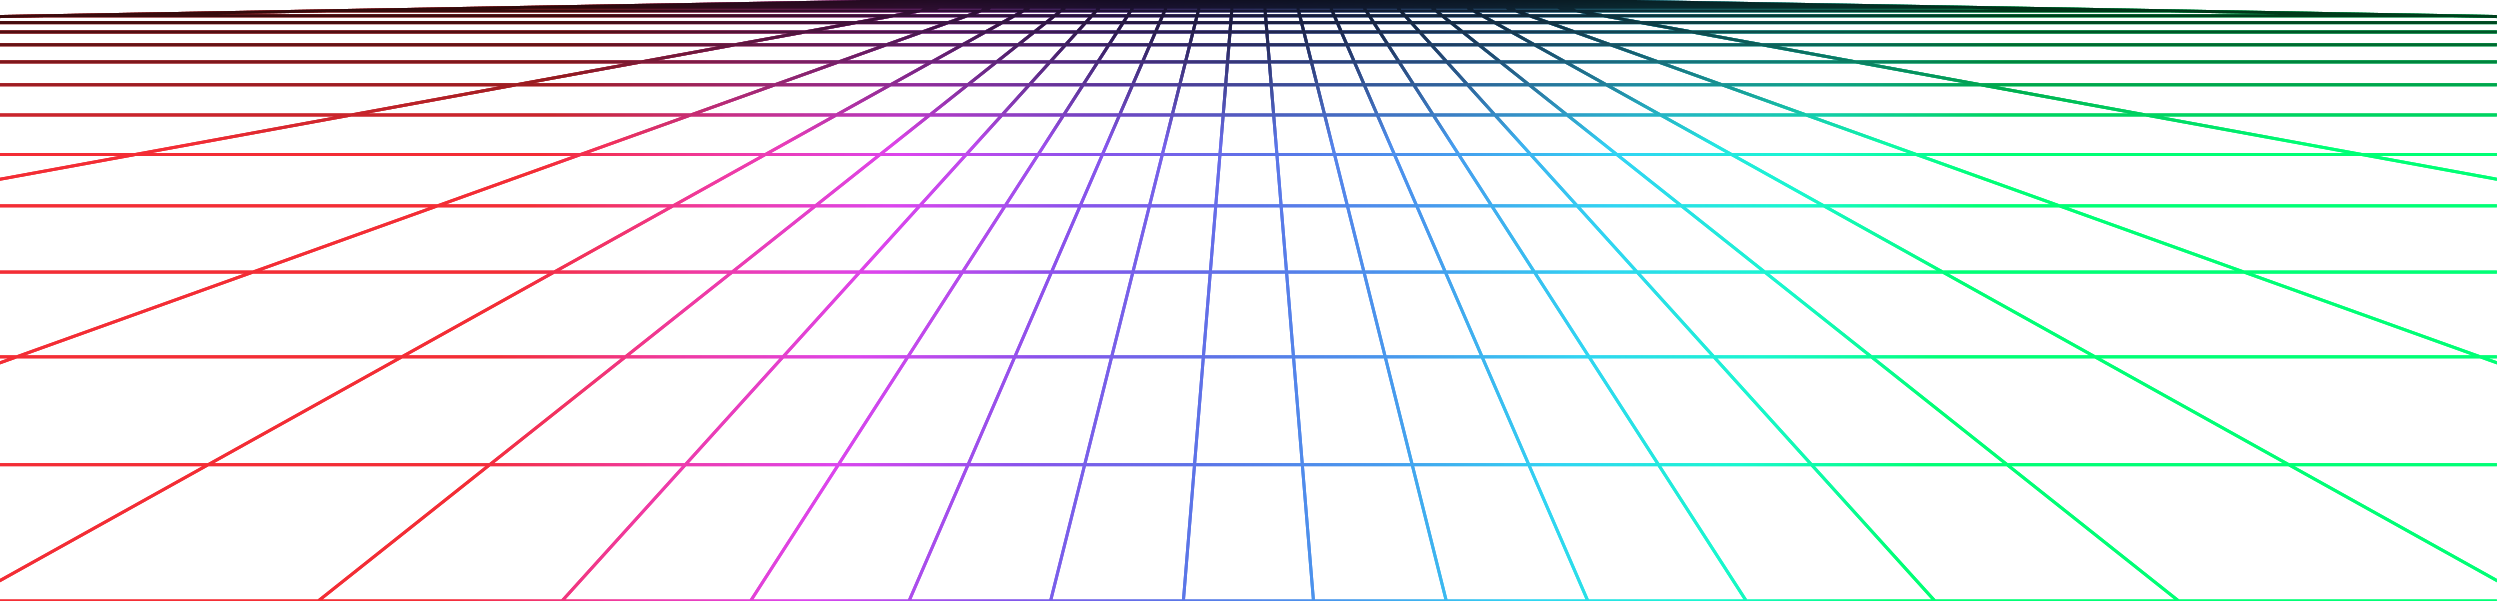 <?xml version="1.0" encoding="utf-8"?>
<svg xmlns="http://www.w3.org/2000/svg" fill="none" height="100%" overflow="visible" preserveAspectRatio="none" style="display: block;" viewBox="0 0 355 86" width="100%">
<g clip-path="url(#clip0_0_1887)" id="Frame 1">
<g id="Vector">
<path d="M134.61 -0L-4754.13 85.333H5108.69L219.943 -0H134.61ZM134.61 -0H219.944M139.101 -0L-327.291 85.333M143.593 -0L-94.252 85.333M148.084 -0L-5.197 85.333M152.575 -0L45.195 85.333M157.066 -0L79.805 85.333M161.558 -0L106.586 85.333M166.049 -0L129.085 85.333M170.54 -0L149.181 85.333M175.031 -0L168.039 85.333M179.523 -0L186.515 85.333M184.014 -0L205.373 85.333M188.505 -0L225.469 85.333M192.996 -0L247.968 85.333M197.488 -0L274.749 85.333M201.979 -0L309.359 85.333M206.47 -0L359.751 85.333M210.961 -0L448.806 85.333M215.452 -0L681.845 85.333M134.61 -0H219.945M134.608 -0H219.946M134.603 -8.95984e-05H219.951M134.593 9.92037e-05H219.961M134.568 0.001H219.986M134.518 0.001H220.036M134.418 0.003H220.136M134.229 0.006H220.325M133.888 0.012H220.666M133.295 0.023H221.259M132.293 0.04H222.26M130.654 0.069H223.9M128.036 0.115H226.518M123.953 0.186H230.601M117.72 0.295H236.834M108.382 0.458H246.171M94.639 0.697H259.915M74.733 1.045H279.821M46.324 1.541H308.23M6.33 2.239H348.223M-49.264 3.209H403.818M-125.644 4.543H480.198M-229.437 6.354H583.991M-369.051 8.791H723.605M-555.062 12.038H909.615M-800.678 16.325H1155.23M-1122.28 21.939H1476.84M-1540.07 29.231H1894.62M-2078.75 38.634H2433.31M-2768.44 50.673H3123M-3645.59 65.984H4000.15" stroke="url(#paint0_linear_0_1887)" stroke-width="0.427"/>
<path d="M134.61 -0L-4754.13 85.333H5108.69L219.943 -0H134.61ZM134.61 -0H219.944M139.101 -0L-327.291 85.333M143.593 -0L-94.252 85.333M148.084 -0L-5.197 85.333M152.575 -0L45.195 85.333M157.066 -0L79.805 85.333M161.558 -0L106.586 85.333M166.049 -0L129.085 85.333M170.54 -0L149.181 85.333M175.031 -0L168.039 85.333M179.523 -0L186.515 85.333M184.014 -0L205.373 85.333M188.505 -0L225.469 85.333M192.996 -0L247.968 85.333M197.488 -0L274.749 85.333M201.979 -0L309.359 85.333M206.47 -0L359.751 85.333M210.961 -0L448.806 85.333M215.452 -0L681.845 85.333M134.61 -0H219.945M134.608 -0H219.946M134.603 -8.95984e-05H219.951M134.593 9.92037e-05H219.961M134.568 0.001H219.986M134.518 0.001H220.036M134.418 0.003H220.136M134.229 0.006H220.325M133.888 0.012H220.666M133.295 0.023H221.259M132.293 0.04H222.26M130.654 0.069H223.9M128.036 0.115H226.518M123.953 0.186H230.601M117.72 0.295H236.834M108.382 0.458H246.171M94.639 0.697H259.915M74.733 1.045H279.821M46.324 1.541H308.23M6.33 2.239H348.223M-49.264 3.209H403.818M-125.644 4.543H480.198M-229.437 6.354H583.991M-369.051 8.791H723.605M-555.062 12.038H909.615M-800.678 16.325H1155.23M-1122.28 21.939H1476.84M-1540.07 29.231H1894.62M-2078.75 38.634H2433.31M-2768.44 50.673H3123M-3645.59 65.984H4000.15" stroke="url(#paint1_linear_0_1887)" stroke-width="0.427"/>
</g>
<g filter="url(#filter0_f_0_1887)" id="Vector_2">
<path d="M134.61 -0L-4754.13 85.333H5108.69L219.943 -0H134.61ZM134.61 -0H219.944M139.101 -0L-327.291 85.333M143.593 -0L-94.252 85.333M148.084 -0L-5.197 85.333M152.575 -0L45.195 85.333M157.066 -0L79.805 85.333M161.558 -0L106.586 85.333M166.049 -0L129.085 85.333M170.54 -0L149.181 85.333M175.031 -0L168.039 85.333M179.523 -0L186.515 85.333M184.014 -0L205.373 85.333M188.505 -0L225.469 85.333M192.996 -0L247.968 85.333M197.488 -0L274.749 85.333M201.979 -0L309.359 85.333M206.47 -0L359.751 85.333M210.961 -0L448.806 85.333M215.452 -0L681.845 85.333M134.61 -0H219.945M134.608 -0H219.946M134.603 -8.95984e-05H219.951M134.593 9.92037e-05H219.961M134.568 0.001H219.986M134.518 0.001H220.036M134.418 0.003H220.136M134.229 0.006H220.325M133.888 0.012H220.666M133.295 0.023H221.259M132.293 0.04H222.26M130.654 0.069H223.9M128.036 0.115H226.518M123.953 0.186H230.601M117.72 0.295H236.834M108.382 0.458H246.171M94.639 0.697H259.915M74.733 1.045H279.821M46.324 1.541H308.23M6.33 2.239H348.223M-49.264 3.209H403.818M-125.644 4.543H480.198M-229.437 6.354H583.991M-369.051 8.791H723.605M-555.062 12.038H909.615M-800.678 16.325H1155.23M-1122.28 21.939H1476.84M-1540.07 29.231H1894.62M-2078.75 38.634H2433.31M-2768.44 50.673H3123M-3645.59 65.984H4000.15" stroke="url(#paint2_linear_0_1887)" stroke-width="0.427"/>
<path d="M134.61 -0L-4754.13 85.333H5108.69L219.943 -0H134.61ZM134.61 -0H219.944M139.101 -0L-327.291 85.333M143.593 -0L-94.252 85.333M148.084 -0L-5.197 85.333M152.575 -0L45.195 85.333M157.066 -0L79.805 85.333M161.558 -0L106.586 85.333M166.049 -0L129.085 85.333M170.54 -0L149.181 85.333M175.031 -0L168.039 85.333M179.523 -0L186.515 85.333M184.014 -0L205.373 85.333M188.505 -0L225.469 85.333M192.996 -0L247.968 85.333M197.488 -0L274.749 85.333M201.979 -0L309.359 85.333M206.47 -0L359.751 85.333M210.961 -0L448.806 85.333M215.452 -0L681.845 85.333M134.61 -0H219.945M134.608 -0H219.946M134.603 -8.95984e-05H219.951M134.593 9.92037e-05H219.961M134.568 0.001H219.986M134.518 0.001H220.036M134.418 0.003H220.136M134.229 0.006H220.325M133.888 0.012H220.666M133.295 0.023H221.259M132.293 0.04H222.26M130.654 0.069H223.9M128.036 0.115H226.518M123.953 0.186H230.601M117.72 0.295H236.834M108.382 0.458H246.171M94.639 0.697H259.915M74.733 1.045H279.821M46.324 1.541H308.23M6.33 2.239H348.223M-49.264 3.209H403.818M-125.644 4.543H480.198M-229.437 6.354H583.991M-369.051 8.791H723.605M-555.062 12.038H909.615M-800.678 16.325H1155.23M-1122.28 21.939H1476.84M-1540.07 29.231H1894.62M-2078.75 38.634H2433.31M-2768.44 50.673H3123M-3645.59 65.984H4000.15" stroke="url(#paint3_linear_0_1887)" stroke-width="0.427"/>
</g>
</g>
<defs>
<filter color-interpolation-filters="sRGB" filterUnits="userSpaceOnUse" height="87.467" id="filter0_f_0_1887" width="9864.53" x="-4754.99" y="-1.067">
<feFlood flood-opacity="0" result="BackgroundImageFix"/>
<feBlend in="SourceGraphic" in2="BackgroundImageFix" mode="normal" result="shape"/>
<feGaussianBlur result="effect1_foregroundBlur_0_1887" stdDeviation="0.427"/>
</filter>
<linearGradient gradientUnits="userSpaceOnUse" id="paint0_linear_0_1887" x1="55.787" x2="301.014" y1="-0" y2="53.547">
<stop stop-color="#F32D35"/>
<stop offset="0.1" stop-color="#F32D35"/>
<stop offset="0.2" stop-color="#F03AA1"/>
<stop offset="0.3" stop-color="#DC45ED"/>
<stop offset="0.4" stop-color="#8A52EB"/>
<stop offset="0.5" stop-color="#5C73E7"/>
<stop offset="0.6" stop-color="#479AED"/>
<stop offset="0.7" stop-color="#30D5F2"/>
<stop offset="0.8" stop-color="#19F7CF"/>
<stop offset="0.9" stop-color="#00FF75"/>
<stop offset="1" stop-color="#00FF75"/>
</linearGradient>
<linearGradient gradientUnits="userSpaceOnUse" id="paint1_linear_0_1887" x1="177.28" x2="177.28" y1="34.666" y2="-3.627">
<stop offset="0.369" stop-opacity="0"/>
<stop offset="1"/>
</linearGradient>
<linearGradient gradientUnits="userSpaceOnUse" id="paint2_linear_0_1887" x1="55.787" x2="301.014" y1="-0" y2="53.547">
<stop stop-color="#F32D35"/>
<stop offset="0.1" stop-color="#F32D35"/>
<stop offset="0.2" stop-color="#F03AA1"/>
<stop offset="0.3" stop-color="#DC45ED"/>
<stop offset="0.4" stop-color="#8A52EB"/>
<stop offset="0.5" stop-color="#5C73E7"/>
<stop offset="0.6" stop-color="#479AED"/>
<stop offset="0.7" stop-color="#30D5F2"/>
<stop offset="0.8" stop-color="#19F7CF"/>
<stop offset="0.9" stop-color="#00FF75"/>
<stop offset="1" stop-color="#00FF75"/>
</linearGradient>
<linearGradient gradientUnits="userSpaceOnUse" id="paint3_linear_0_1887" x1="177.28" x2="177.28" y1="34.666" y2="-3.627">
<stop offset="0.369" stop-opacity="0"/>
<stop offset="1"/>
</linearGradient>
<clipPath id="clip0_0_1887">
<rect fill="white" height="85.333" width="354.56"/>
</clipPath>
</defs>
</svg>
